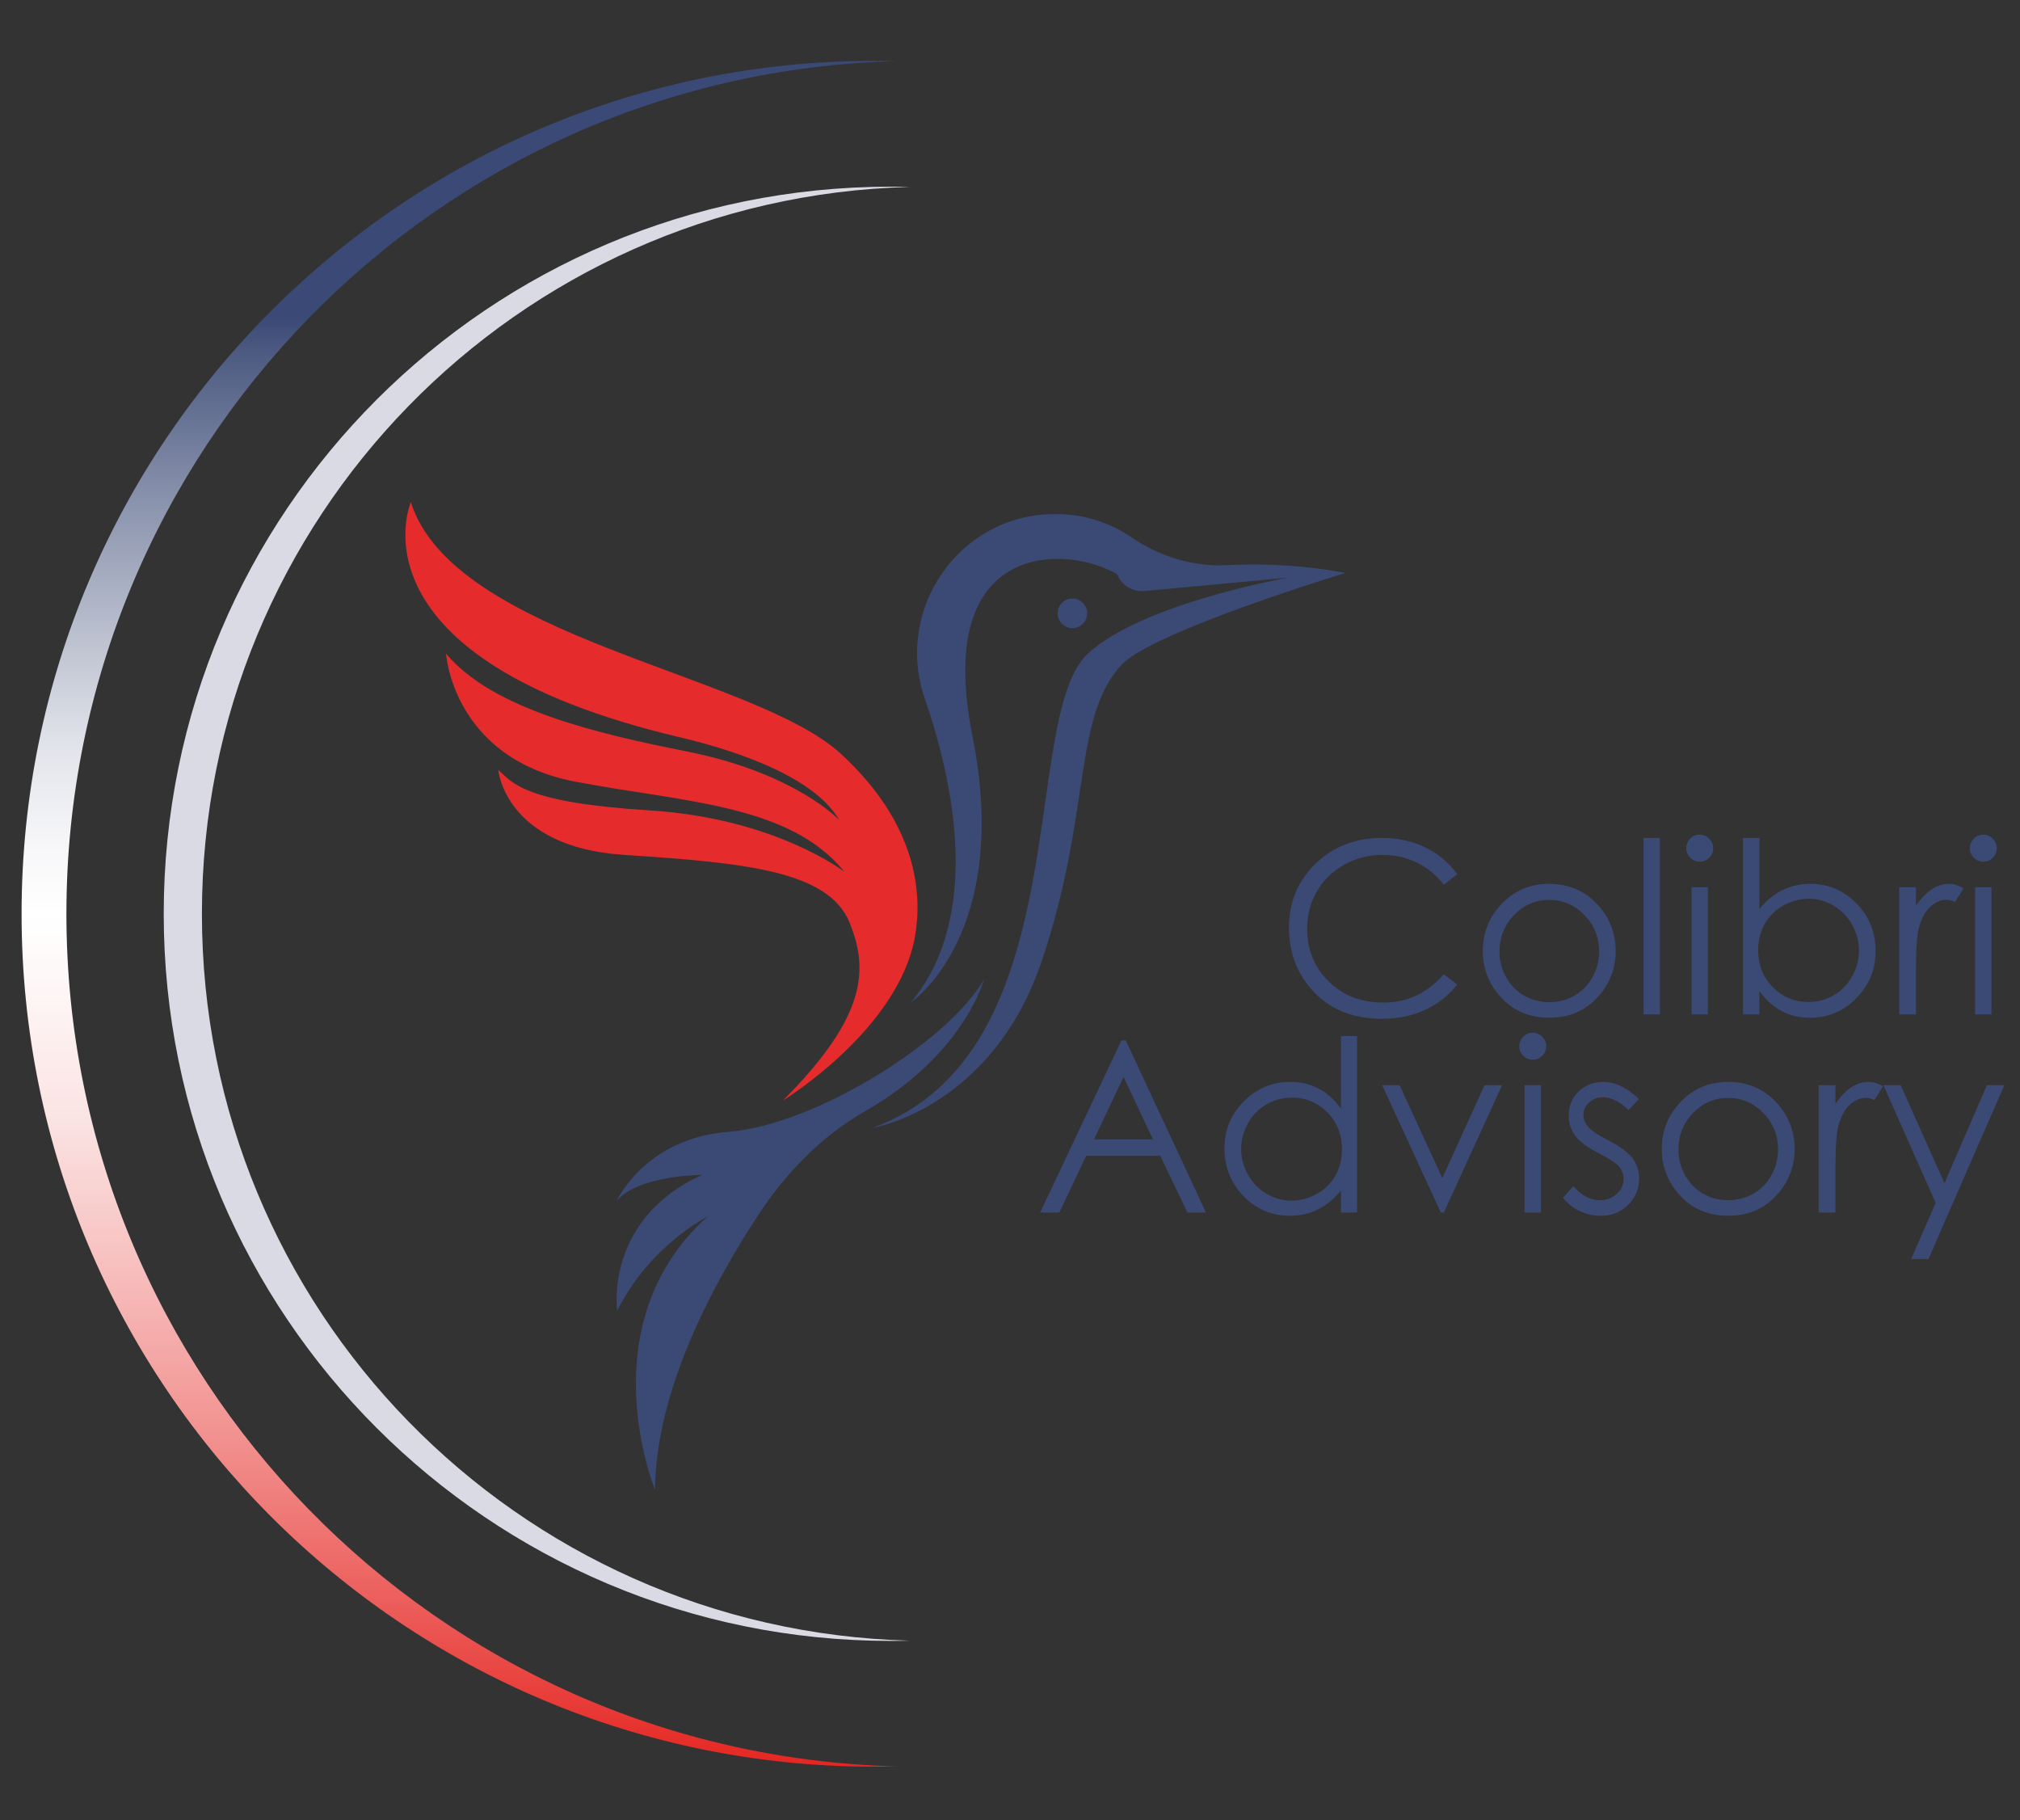 <svg xmlns="http://www.w3.org/2000/svg" viewBox="0 0 528.92 476.48"><rect x="0" y="0" width="528.92" height="476.48" fill="#333333" stroke="none"/><defs><clipPath id="tznORLuVBe"><path fill="none" d="M0 0h528.92v476.48H0z"/></clipPath><clipPath id="reboot-34eba4985509d-__b"><path fill="none" d="M5.65 239.22c0 123.32 99.97 223.28 223.28 223.28 1.96 0 3.92-.02 5.87-.08-120.6-3.11-217.41-101.85-217.41-223.21S114.2 19.12 234.8 16.01c-1.95-.05-3.91-.08-5.87-.08-123.31 0-223.28 99.97-223.28 223.29"/></clipPath><clipPath id="reboot-34eba4985509d-__d"><path fill="none" d="M0 0h528.92v476.48H0z"/></clipPath><linearGradient id="reboot-34eba4985509d-__c" x1="0" x2="1" y1="476.48" y2="476.48" gradientTransform="matrix(0 446.57 446.57 0 -212657.75 15.93)" gradientUnits="userSpaceOnUse"><stop offset="0" stop-color="#3a4975"/><stop offset=".15" stop-color="#3a4975"/><stop offset=".17" stop-color="#4c5a81"/><stop offset=".26" stop-color="#8b94ae"/><stop offset=".34" stop-color="#bdc2d0"/><stop offset=".4" stop-color="#e1e3ea"/><stop offset=".46" stop-color="#f7f7f9"/><stop offset=".5" stop-color="#fff"/><stop offset=".54" stop-color="#fef7f7"/><stop offset=".62" stop-color="#fbe3e3"/><stop offset=".7" stop-color="#f7c2c1"/><stop offset=".8" stop-color="#f29492"/><stop offset=".91" stop-color="#eb5a57"/><stop offset="1" stop-color="#e52521"/></linearGradient></defs><g clip-path="url(#tznORLuVBe)"><path fill="#e62b2c" d="M239.57 245.23c1.98-11.15.69-29.41-19.38-47.88-22.9-21.07-101.34-30.32-112.62-65.89 0 0-17.55 40.81 70.45 61.55 11.22 2.65 34.65 9.35 41.72 21.66 0 0-11.41-12.25-39.67-17.9-23.29-4.65-50.96-10.94-63.27-25.65 0 0 1.71 27.36 33.86 33.51 28.17 5.39 56.08 5.81 70.45 23.6 0 0-18.07-14.02-50.93-16.07-32.86-2.05-35.93-7.18-39.7-10.6 0 0 1.71 20.18 32.83 22.23 31.12 2.05 53.61 4 59.16 17.77 4.85 12.04 4.79 24.18-17.44 46.52 0 0 30.21-18.46 34.54-42.86"/><path fill="#3b4975" d="M198.69 317.85c-12.19 18.53-26.98 46.28-27.18 72.15 0 0-17.78-43.09 13.68-71.47 0 0-15.05 7.52-23.6 24.62 0 0-3.42-23.94 22.23-35.57 0 0-16.72 0-22.38 6.84 0 0 7.39-16.4 29.22-18.12 23.14-1.82 58.13-24.08 67.03-40.01 0 0-5.13 19.72-31.13 34.58-11.36 6.49-20.68 16.05-27.87 26.98"/><path fill="#3b4975" d="M337.49 151.18s-38.41 6.71-52.67 19.96c-18.09 16.81-2.25 104.46-56.36 124.13 0 0 31.2-5.03 44.29-43.61 13.08-38.58 8.11-64.02 20.97-77.67 8.22-8.72 58.54-23.99 58.54-23.99s-13.78-2.99-30.86-2.05c-8.97.5-17.75-2.24-25.17-7.3-4.74-3.24-11.32-6.07-19.8-6.07h-.6c-24.74.26-41.74 24.93-33.68 48.33 7.59 22.02 15.03 57.14-3.63 79.49 0 0 26.5-17.78 16.1-69.78-10.4-52 25.28-49.86 37.91-42.27 1.18 2.96 4.22 4.76 7.39 4.36l37.57-3.52Z"/><path fill="#3b4975" d="M284.67 160.56c0 2.14-1.73 3.87-3.87 3.87s-3.87-1.73-3.87-3.87 1.73-3.87 3.87-3.87 3.87 1.73 3.87 3.87"/></g><g clip-path="url(#reboot-34eba4985509d-__b)"><path fill="url(#reboot-34eba4985509d-__c)" d="M5.65 15.93H234.8v446.56H5.65z"/></g><g clip-path="url(#reboot-34eba4985509d-__d)"><path fill="#dadae4" d="M52.87 239.22c0-103.45 82.53-187.63 185.34-190.28-1.66-.04-3.33-.07-5-.07-105.12 0-190.34 85.22-190.34 190.35s85.22 190.35 190.34 190.35c1.67 0 3.34-.02 5-.07-102.81-2.65-185.34-86.83-185.34-190.28"/><path fill="#3b4975" d="m381.57 228.87-3.55 2.73c-1.96-2.55-4.32-4.49-7.06-5.81-2.75-1.32-5.77-1.98-9.05-1.98-3.6 0-6.92.86-9.99 2.59-3.06 1.73-5.44 4.04-7.12 6.96s-2.53 6.18-2.53 9.82c0 5.5 1.88 10.08 5.65 13.76 3.77 3.68 8.52 5.52 14.26 5.52 6.31 0 11.59-2.47 15.84-7.42l3.55 2.7c-2.25 2.86-5.05 5.07-8.41 6.63-3.36 1.56-7.11 2.34-11.26 2.34-7.89 0-14.11-2.62-18.66-7.88-3.82-4.43-5.73-9.79-5.73-16.06 0-6.6 2.31-12.15 6.94-16.65s10.42-6.76 17.39-6.76c4.21 0 8.01.83 11.4 2.5 3.39 1.67 6.17 4 8.33 7Zm24.11 2.51c5.14 0 9.39 1.86 12.77 5.58 3.07 3.39 4.6 7.41 4.6 12.04s-1.62 8.73-4.87 12.21c-3.24 3.48-7.41 5.22-12.51 5.22s-9.3-1.74-12.54-5.22c-3.24-3.48-4.87-7.55-4.87-12.21s1.53-8.62 4.6-12.01c3.38-3.74 7.64-5.61 12.8-5.61Zm-.02 4.2c-3.57 0-6.63 1.32-9.19 3.95-2.56 2.64-3.84 5.82-3.84 9.56 0 2.41.58 4.66 1.75 6.74s2.75 3.69 4.74 4.83c1.99 1.13 4.17 1.7 6.55 1.7s4.56-.57 6.55-1.7 3.57-2.74 4.74-4.83c1.17-2.08 1.75-4.33 1.75-6.74 0-3.74-1.29-6.92-3.86-9.56-2.57-2.63-5.63-3.95-9.18-3.95Zm24.69-16.21h4.29v46.21h-4.29v-46.21Zm14.69-.86c.98 0 1.81.35 2.5 1.04.69.69 1.04 1.53 1.04 2.51s-.35 1.79-1.04 2.48c-.69.69-1.53 1.04-2.5 1.04s-1.78-.35-2.47-1.04c-.69-.69-1.04-1.52-1.04-2.48s.35-1.82 1.04-2.51c.69-.69 1.52-1.04 2.47-1.04Zm-2.13 13.73h4.29v33.34h-4.29v-33.34Zm13.48 33.34v-46.21h4.29v18.6c1.8-2.21 3.81-3.86 6.03-4.95s4.66-1.64 7.32-1.64c4.71 0 8.74 1.71 12.08 5.13s5 7.57 5 12.46-1.68 8.94-5.05 12.35-7.42 5.12-12.15 5.12c-2.71 0-5.17-.58-7.38-1.75s-4.15-2.91-5.85-5.24v6.13h-4.29Zm17.16-3.28c2.38 0 4.59-.59 6.6-1.76 2.02-1.17 3.62-2.82 4.81-4.95 1.19-2.12 1.79-4.37 1.79-6.74s-.6-4.63-1.8-6.77c-1.2-2.15-2.82-3.81-4.85-5.01-2.03-1.19-4.19-1.79-6.5-1.79s-4.57.6-6.68 1.79c-2.11 1.2-3.73 2.8-4.86 4.83-1.13 2.02-1.7 4.3-1.7 6.83 0 3.86 1.27 7.09 3.81 9.68s5.66 3.89 9.37 3.89Zm23.75-30.06h4.38v4.87c1.31-1.92 2.69-3.35 4.14-4.31 1.45-.95 2.96-1.42 4.53-1.42 1.18 0 2.45.38 3.8 1.13l-2.24 3.62c-.9-.39-1.66-.58-2.27-.58-1.43 0-2.81.59-4.14 1.76-1.33 1.18-2.34 3-3.03 5.47-.53 1.9-.8 5.74-.8 11.52v11.28h-4.38v-33.34Zm21.99-13.73c.98 0 1.81.35 2.5 1.04.69.69 1.04 1.53 1.04 2.51s-.35 1.79-1.04 2.48c-.69.69-1.53 1.04-2.5 1.04s-1.78-.35-2.47-1.04c-.69-.69-1.04-1.52-1.04-2.48s.35-1.82 1.04-2.51c.69-.69 1.52-1.04 2.47-1.04Zm-2.13 13.73h4.29v33.34h-4.29v-33.34Z"/></g><path fill="#3b4975" d="m294.76 272.35 21.02 45.07h-4.87l-7.09-14.83H284.4l-7.02 14.83h-5.03l21.3-45.07h1.1Zm-.57 9.58-7.72 16.32h15.41l-7.69-16.32Zm61.15-10.72v46.21h-4.23v-5.73c-1.8 2.19-3.81 3.83-6.05 4.93-2.24 1.1-4.68 1.66-7.34 1.66-4.72 0-8.75-1.71-12.09-5.13s-5.01-7.58-5.01-12.49 1.69-8.91 5.06-12.32c3.37-3.41 7.43-5.12 12.17-5.12 2.74 0 5.21.58 7.43 1.75 2.22 1.16 4.16 2.91 5.84 5.24v-19h4.23Zm-17.14 16.15c-2.39 0-4.59.59-6.61 1.76-2.02 1.17-3.63 2.82-4.82 4.94s-1.79 4.37-1.79 6.73.6 4.59 1.8 6.73c1.2 2.14 2.82 3.81 4.85 5s4.21 1.79 6.53 1.79 4.57-.59 6.67-1.78 3.72-2.79 4.85-4.8c1.13-2.02 1.7-4.3 1.7-6.83 0-3.86-1.27-7.08-3.81-9.67s-5.67-3.89-9.38-3.89Zm23.7-3.28h4.57l11.19 24.3 11.06-24.3h4.6l-15.26 33.34h-.8l-15.35-33.34Zm39.42-13.73c.98 0 1.81.35 2.5 1.04s1.04 1.53 1.04 2.51-.35 1.79-1.04 2.48-1.53 1.04-2.5 1.04-1.78-.35-2.47-1.04-1.04-1.52-1.04-2.48.35-1.82 1.04-2.51 1.52-1.04 2.47-1.04Zm-2.13 13.73h4.29v33.34h-4.29v-33.34Zm29.97 3.65-2.76 2.85c-2.29-2.23-4.54-3.34-6.73-3.34-1.39 0-2.59.46-3.58 1.38-.99.92-1.49 1.99-1.49 3.22 0 1.08.41 2.11 1.23 3.09.82 1 2.54 2.18 5.16 3.52 3.19 1.65 5.36 3.25 6.51 4.78 1.13 1.55 1.69 3.3 1.69 5.24 0 2.74-.96 5.06-2.88 6.96-1.92 1.9-4.33 2.85-7.21 2.85-1.92 0-3.76-.42-5.51-1.26-1.75-.84-3.2-1.99-4.34-3.46l2.7-3.06c2.19 2.47 4.51 3.71 6.97 3.71 1.72 0 3.18-.55 4.39-1.65 1.21-1.1 1.81-2.4 1.81-3.89 0-1.23-.4-2.32-1.2-3.28-.8-.94-2.6-2.12-5.4-3.55-3.01-1.55-5.06-3.08-6.14-4.6-1.08-1.51-1.63-3.24-1.63-5.18 0-2.53.86-4.64 2.59-6.31s3.91-2.51 6.55-2.51c3.07 0 6.16 1.5 9.27 4.5Zm23.38-4.51c5.14 0 9.39 1.86 12.77 5.58 3.07 3.39 4.6 7.41 4.6 12.04s-1.62 8.73-4.87 12.21c-3.24 3.48-7.41 5.22-12.51 5.22s-9.3-1.74-12.54-5.22c-3.24-3.48-4.87-7.55-4.87-12.21s1.53-8.62 4.6-12.01c3.38-3.74 7.64-5.61 12.8-5.61Zm-.02 4.2c-3.57 0-6.63 1.32-9.19 3.95-2.56 2.64-3.84 5.82-3.84 9.56 0 2.41.58 4.66 1.75 6.74s2.75 3.69 4.74 4.83c1.99 1.13 4.17 1.7 6.55 1.7s4.56-.57 6.55-1.7 3.57-2.74 4.74-4.83c1.17-2.08 1.75-4.33 1.75-6.74 0-3.74-1.29-6.92-3.86-9.56-2.57-2.63-5.63-3.95-9.18-3.95Zm23.7-3.34h4.38v4.87c1.31-1.92 2.69-3.36 4.14-4.31 1.45-.95 2.96-1.42 4.53-1.42 1.18 0 2.45.38 3.8 1.13l-2.24 3.62c-.9-.39-1.66-.58-2.27-.58-1.43 0-2.81.59-4.14 1.76-1.33 1.17-2.34 3-3.03 5.47-.53 1.9-.8 5.74-.8 11.52v11.28h-4.38v-33.34Zm16.92 0h4.54l11.46 25.67 11.12-25.67h4.57l-19.89 45.53h-4.53l6.42-14.72-13.68-30.81Z"/></svg>